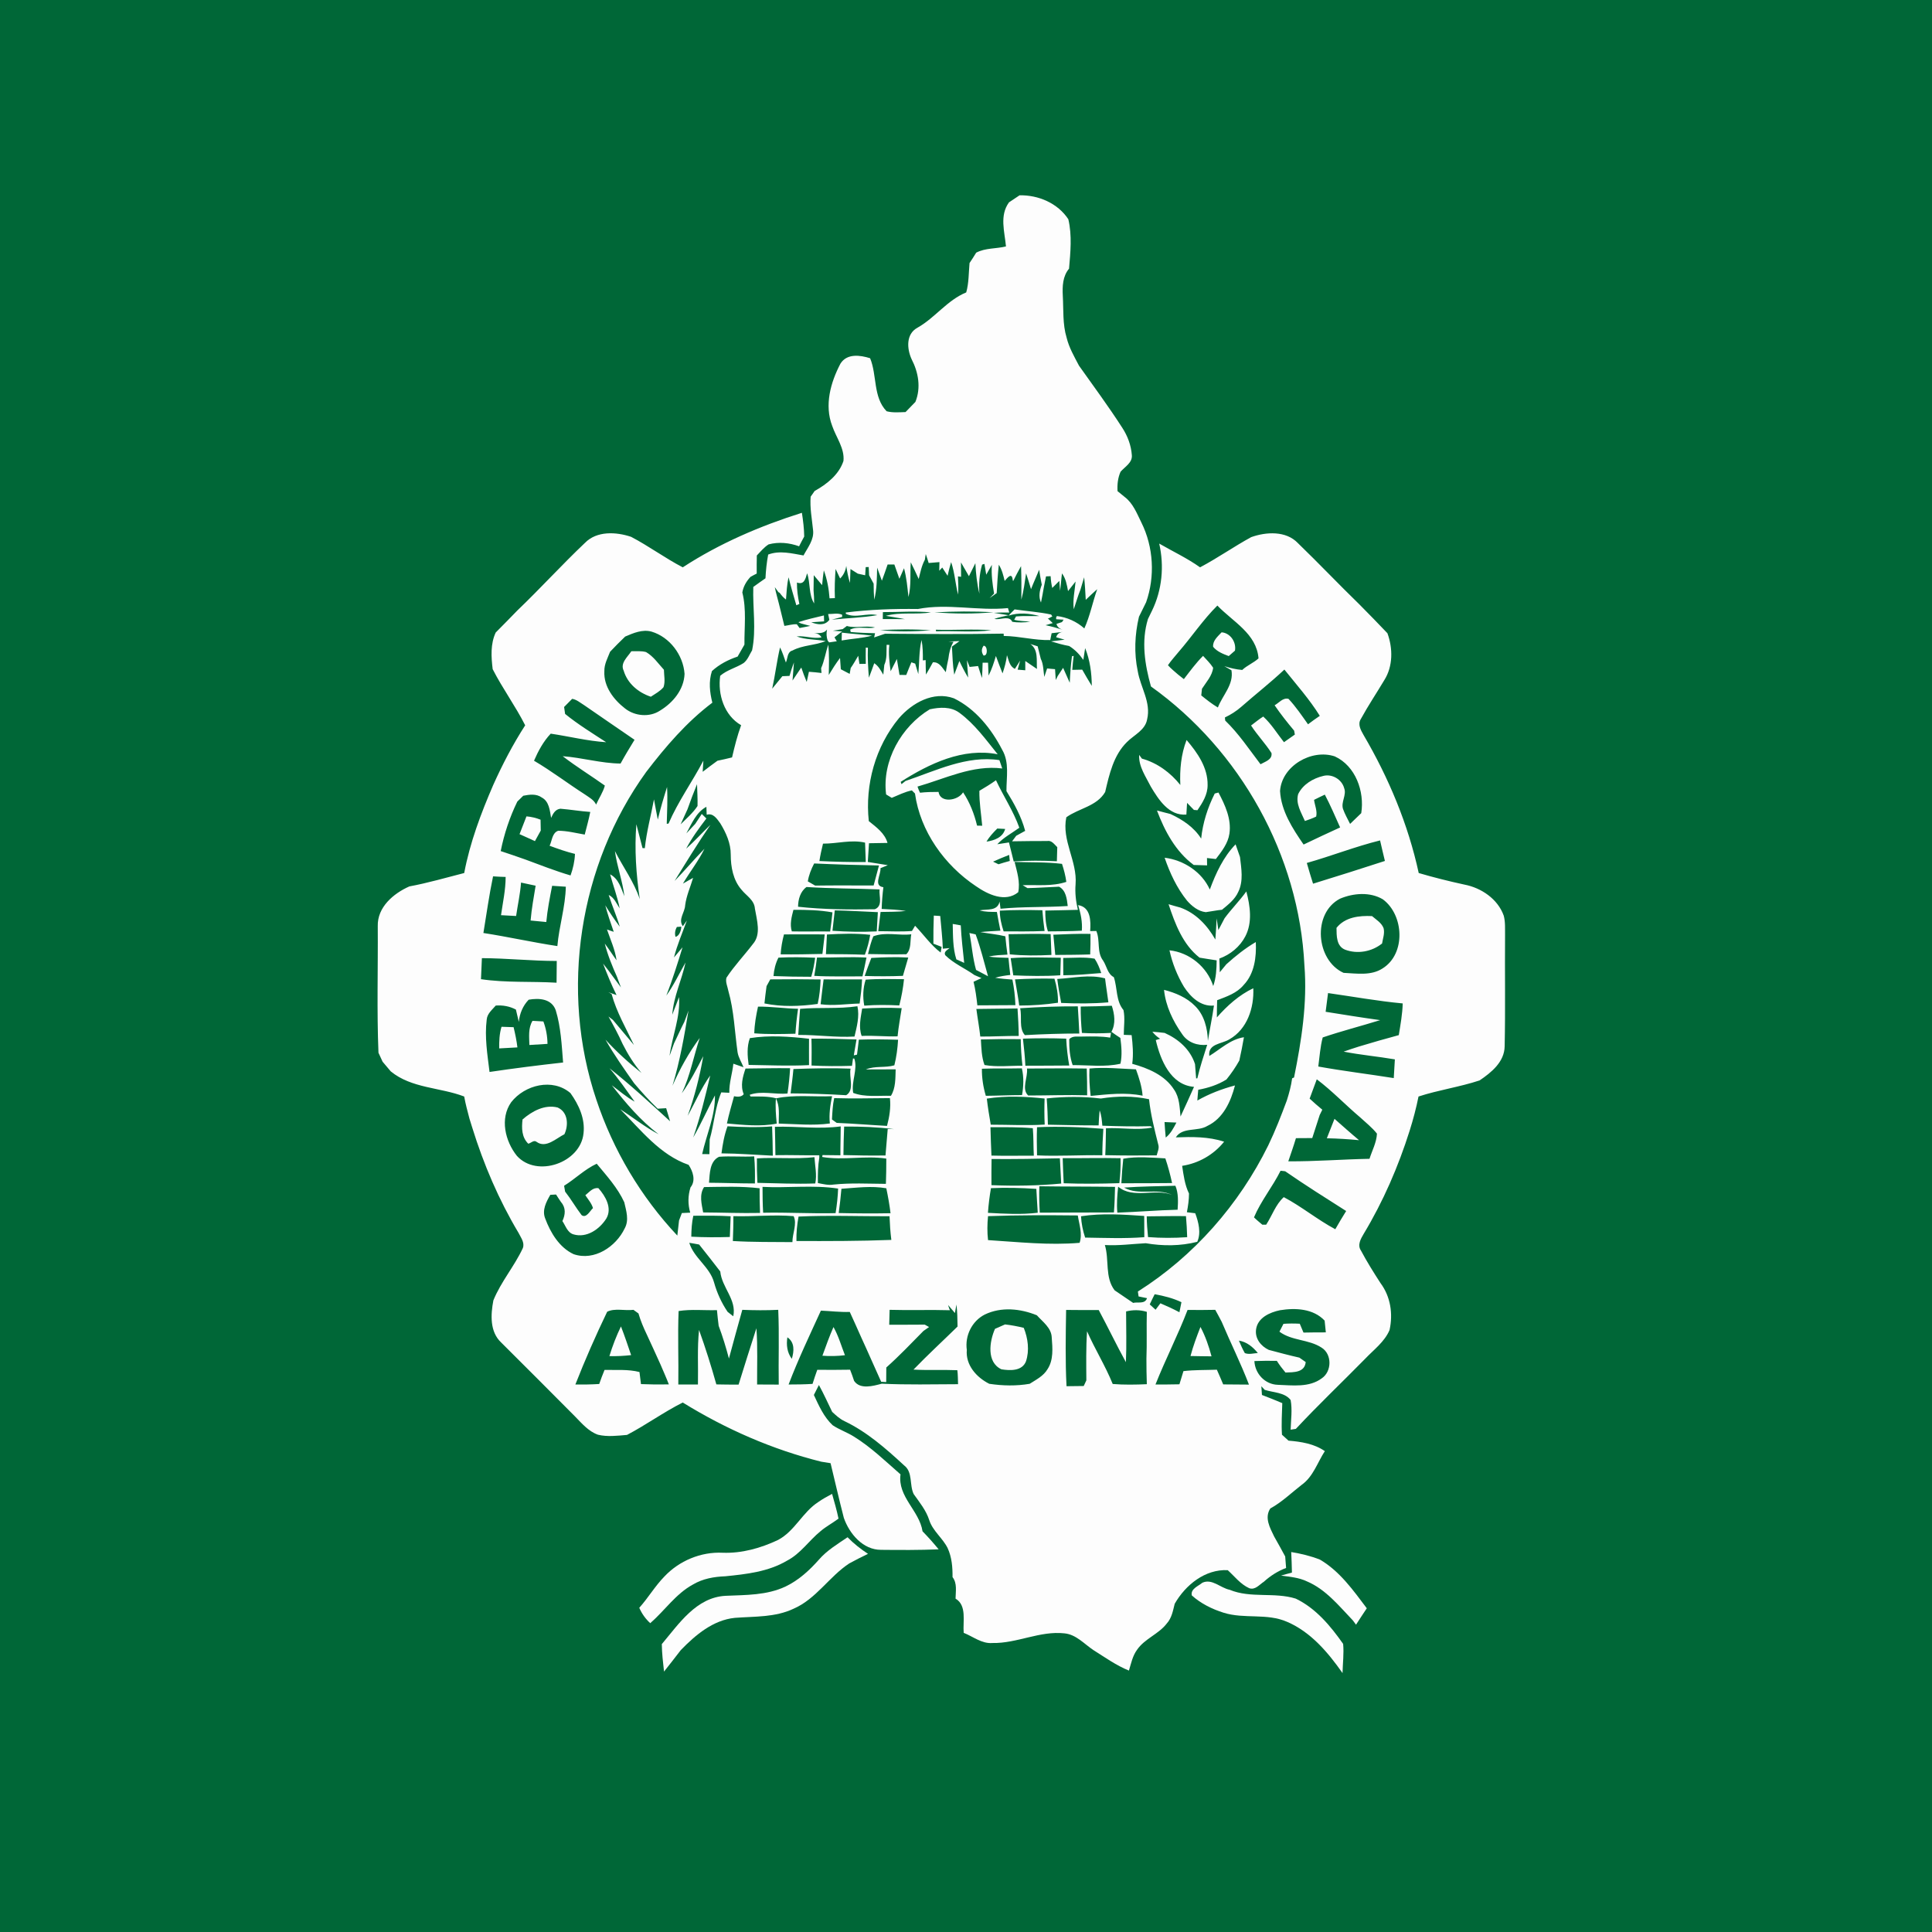 <svg xml:space="preserve" style="enable-background:new 0 0 1920 1920;" viewBox="0 0 1920 1920" y="0px" x="0px" xmlns:xlink="http://www.w3.org/1999/xlink" xmlns="http://www.w3.org/2000/svg" id="Layer_1" version="1.1">
<style type="text/css">
	.st0{fill:#006737;}
	.st1{fill:#FDFDFD;}
</style>
<rect height="1920" width="1920" class="st0"></rect>
<g>
	<g>
		<path d="M1013.2,194.1c18.7-0.4,38,7.8,48.5,23.8c3.8,16,2.1,32.9,0.7,49.1c-6.3,7.5-6.7,17.5-6.2,26.9
			c0.8,13.9-0.3,28.2,3.8,41.7c2.4,9.9,7.6,18.8,12.3,27.8c14.5,20.4,29.4,40.6,43,61.7c5.3,8.1,8.8,17.5,9.5,27.1
			c0.8,7.6-6.9,11.6-11.2,16.6c-2.7,6.1-3.4,12.7-3,19.3c2.3,1.9,4.7,3.8,7,5.7c8.4,6.3,12.2,16.4,16.7,25.5
			c12.1,24.3,13.7,53.7,4.7,79.2c-2.3,4.8-4.7,9.7-7.1,14.4c-4.2,17.7-5,36.3-1.2,54.2c2.7,16,13.4,30.9,9.3,47.8
			c-1.9,10.8-13.1,15.5-20.1,22.6c-13.3,13.1-17.5,32-21.6,49.6c-8.4,14.3-26.1,16.1-38.6,25.1c-4.8,23,11,43.6,9.2,66.5
			c-0.7,8.6,0.3,17.1,2.3,25.5c-10.8,0.2-21.6,0.6-32.4,0.7c-0.1,7,0.5,14,2.6,20.7c11.2-0.1,22.5-0.1,33.7-0.7
			c0.7-8.7-1.1-17.2-3.7-25.4c12.7,1.9,12.7,16.1,12,25.8c1.5,0,4.6-0.1,6.1-0.1c4.1,9.5,0.2,21,6.8,29.5
			c3.6,5.5,4.3,13.1,10.6,16.4c3.7,10.8,1.9,23.5,9.6,32.7c1.7,8.1,0.3,16.4,0.3,24.6c2,0.1,5.9,0.3,7.8,0.3
			c1.1,9.5,1.9,19,0.6,28.5c15.7,4.3,32.5,11.3,41.6,25.7c5.4,7.8,5.5,17.6,6.4,26.7c4.5-9.8,9.1-19.6,13.4-29.5
			c-23.3-1.8-33.4-26.8-38-46.5c1.1-0.3,3.2-1,4.3-1.3c-3-1.9-5.6-4.3-7.7-7c4.1,0.3,8.1,0.7,12.2,1.2c13.7,6.1,25.5,16.4,30.2,31
			c0.4,4.7,0.7,9.5,1.1,14.2c0.3,0,0.9-0.1,1.2-0.1c2.6-11.3,6.3-22.2,9.8-33.3c-9.6,1.1-19.4-2.3-24.9-10.6c-9.2-13-16.4-28-18-44
			c11.3,2.9,22.6,7.6,30.9,16.1c9.1,9,12.3,22.1,12.7,34.6c1.8-11.8,4.4-23.4,6-35.1c-13.1,1.3-23.2-8.5-29.8-18.6
			c-6.7-11.2-11.6-23.5-14.4-36.3c19.9,2.1,37.4,16.5,43.5,35.5c2.9-8.2,3.3-16.9,3.4-25.5c-5.7-0.8-11.3-1.8-17-2.7
			c-16.7-13.1-24.3-33.6-30.8-53.1c3.8,1.2,7.7,2.2,11.6,3.3c15.5,5.5,27,17.8,34.9,31.8c0.6-7,0.9-14,1.3-21
			c0.4,2.9,1.3,8.7,1.7,11.6c2.1-4,4.1-7.9,6.2-11.8c6.8-9.2,14.9-17.3,21.6-26.6c3.8,14.4,6.2,30.8-1,44.6
			c-5.3,10.3-14.9,18.2-25.8,22.1c0.1,3.4,0.3,10.2,0.4,13.6c1.6-2,4.9-5.9,6.5-7.9c9.1-8.2,18.7-15.9,29.3-22.1
			c0.7,14.9-1.3,31.4-12.1,42.7c-6.7,8.1-16.9,11.5-26.3,15.1c-0.2,5.7-0.3,11.4-0.3,17.1c10.3-11.7,22.1-22.3,36.2-29
			c0.9,19.4-6,40.7-23.8,50.8c-7.6,4.7-21.5,4.2-19.9,16.5c11.1-6.8,21-16.6,34.4-18.6c-1.3,7.7-2.9,15.5-4.6,23.2
			c-3.7,6.6-8,12.9-12.8,18.8c-8.5,5.3-18.1,8.4-28,10.2c-0.3,3.6-0.7,7.1-0.9,10.7c11.7-6.7,24.3-11.5,37.4-15
			c-4.1,15.9-11.7,32.8-27.4,40.2c-9.8,6-24.5,0.8-31.4,11.4c16.1-0.6,32.5-0.8,48,4.3c-10.3,12.9-25.3,21.5-41.7,24
			c1.4,9.3,2.6,18.9,6.8,27.5c0,6.2-0.9,12.4-2.1,18.6c2.1,0.2,6.2,0.8,8.3,1c3.3,8.9,6,19.6,2,28.4c-16.7,4.3-34.3,4.3-51.2,1.4
			c-13.5,0.7-27,2.6-40.6,1.8c4.5,14.8-0.2,32.1,9.7,45c6.1,4.1,12.3,8.3,18.4,12.5c4.7-1.2,11.7,1.5,13.8-4.7
			c-2.1-0.4-6.3-1.3-8.4-1.7c-0.1-1.2-0.5-3.7-0.7-4.9c55.6-35.1,100.6-86.4,129.6-145.3c7-14.5,12.8-29.5,18.4-44.5
			c2.3-7.2,4.3-14.6,5.3-22.1c0.5-0.2,1.4-0.6,1.9-0.8c7.4-36.6,13.3-74,10.3-111.5c-5.3-109.3-63.6-213.7-152.5-277.1
			c-6.1-21.7-9.8-44.9-3-67c1.3-2.7,2.7-5.5,4-8.2c10.1-20.7,12.3-44.5,7.2-66.8c13.5,7.8,27.8,14.5,40.6,23.6
			c17.4-9.2,33.6-20.6,50.8-30c14.8-5.3,34.6-6.5,46.4,5.9c20.7,20,40.5,40.9,61.2,61c9.4,9.4,18.6,19,27.8,28.6
			c5.5,15,5.6,32.8-3.1,46.6c-7.7,12.9-16.1,25.4-23.3,38.6c-3.4,5.3-0.1,11,2.6,15.8c25,42.6,44.4,88.9,54.9,137.3
			c15,4.4,30.2,8.2,45.4,11.5c16.8,3.2,33.2,14.3,39.1,30.9c1.7,6.3,1.2,13,1.3,19.5c-0.3,36.7,0.4,73.5-0.4,110.3
			c-0.2,15.5-13.2,26-24.9,33.9c-19.9,6.6-40.8,9.5-60.7,16c-2.3,11.5-5.3,22.8-8.8,33.9c-11.3,35.8-26.3,70.4-45.7,102.6
			c-2.9,4.9-6.5,11.1-2.7,16.6c5.9,11.1,12.6,21.8,19.4,32.3c10,13.4,12.6,30.5,9,46.7c-5,11.8-15.8,19.6-24.4,28.7
			c-22.8,23.2-46.5,45.7-68.7,69.5c-1.3,0.2-3.9,0.6-5.2,0.8c0.3-9.8,1.8-19.8,0-29.5c-6-7.7-17.2-7.3-25.8-10.1
			c-0.8-0.9-2.5-2.7-3.3-3.6c0.2,2.9,0.4,5.8,0.6,8.7c6.7,2.5,13.5,5.3,20.2,8.1c-0.3,10.5-1,20.9-0.3,31.4c2.1,1.9,4.3,3.9,6.5,5.9
			c12.5,1,25.6,3.1,36.1,10.4c-7.4,11.4-11.6,25.4-23,33.5c-10.3,8-19.7,17.2-31.2,23.5c-6,9.2-0.4,19.1,3.8,27.8
			c3.8,6.5,7.3,13.2,11,19.9c0.3,3.8,0.6,7.6,0.9,11.4c-8.2,3.1-15.6,7.8-22.1,13.7c-4.4,2.8-8.7,8.6-14.6,6.4
			c-8.6-3.9-14.5-11.7-21.3-17.9c-22.5-1.1-42,14.7-52.7,33.4c-1.7,6.7-2.9,14.1-7.8,19.5c-8.1,10.7-22,15.1-29.6,26.2
			c-4.5,6.1-5.9,13.6-8.1,20.7c-12.6-5.1-23.7-13.1-35.2-20.3c-9.2-6.1-17.2-15.6-28.9-16.7c-24.4-2.7-47.2,10.1-71.5,9.6
			c-10.6,0.9-19.2-6.4-28.6-10.1c-1-11.2,3.4-27.2-8.1-34c0.1-7.3,1.8-15.2-3-21.4c0.1-9.9-0.7-19.8-4.9-28.9
			c-5-10-14.7-16.9-18.2-27.6c-3.1-9.8-9.7-17.8-15.5-26c-4.5-9.3-0.6-21.8-9.6-28.6c-18-16.6-36.7-33.1-59-43.8
			c-4.8-2.2-8.6-5.8-12.4-9.3c-4.4-9-8.4-18-13.2-26.7c-1.3,2.5-3.8,7.4-5,9.9c5,10.7,9.9,21.9,18.7,30.1c6.6,4.4,14.3,7,21,11.2
			c17,10.5,31.4,24.5,46.4,37.6c-3,22.4,18.7,35.9,21.9,56.6c5.6,5.7,10.9,11.7,16,17.9c-19,0.8-38.1,0.7-57.2,0.5
			c-18,0.1-31.5-16-37-31.7c-4.7-18.1-8.8-36.3-13.2-54.4c-3.1-0.5-6.2-1-9.3-1.5c-48.6-12.1-95-32.5-137.6-58.8
			c-19.1,9.6-36.5,22.3-55.4,32.2c-9.6,0.8-19.4,2.1-28.9-0.2c-9.5-3.4-16-11.3-22.9-18.3c-24.3-24.6-48.8-48.9-73.2-73.3
			c-11.5-10.7-10.5-27.8-7.8-41.9c7.5-18.5,20.9-33.9,29.3-52c2-5.5-2-10.4-4.3-15.1c-19.6-32.8-34.7-68.1-46-104.6
			c-0.9-3-1.8-6-2.8-9c-1.9-7.3-3.9-14.5-5.2-21.9c-24-9.2-52.3-8-73-25c-2.7-3.2-5.4-6.4-8.1-9.6c-1.3-3-2.7-6-4.1-8.9
			c-1.7-41.9-0.4-83.8-0.7-125.8c-0.5-18.9,15.6-32.5,31.4-39.5c18.4-3.4,36.4-8.7,54.5-13.3c5.7-30.2,16.6-59.2,28.8-87.4
			c9.2-20.5,19.6-40.5,31.8-59.4c-9.7-19.2-22.5-36.6-32.3-55.8c-1.5-12.2-2.3-25,3-36.4c7.3-7.2,14.3-14.6,21.5-21.9
			c22.9-21.9,44.2-45.4,67.2-67.2c11.8-12.1,31.1-11,45.9-6c17.6,9.2,33.6,21.1,51.3,30.3c36.5-23.8,76.9-41.1,118.4-54.2
			c1.2,7.8,2.2,15.7,2.3,23.6c-1.7,3.2-3.5,6.4-5.1,9.7c-9.6-3.5-20.3-4.6-30.3-1.9c-4.6,2.9-8,7.2-11.7,11c-0.1,6-0.2,12-0.1,18
			c-1.6,0.8-4.7,2.4-6.2,3.3c-4.1,4.4-7.1,9.5-8.1,15.5c4.3,16.9,1.9,34.6,2.1,51.8c-2.3,3.9-4.5,7.9-6.8,11.9
			c-9.3,3.1-18.2,7.7-25.5,14.4c-3.4,10.4-2.2,21,0.4,31.4c-25.5,19.2-46.4,43.6-65.7,68.8c-66.9,92.6-86.1,217.3-49.6,325.7
			c16.7,50.2,44.3,96.6,80.5,135.1c0.6-5,1.1-10,1.7-15c0.7-1.8,2.1-5.6,2.8-7.4c2.1-0.1,6.2-0.3,8.3-0.4
			c-2.4-8.3-2.3-16.9,0.3-25.1c5.5-6.7,2.4-16-1.9-22.4c-28.4-9.8-47.5-34.7-68-55.3c12.8,8.2,24.7,17.8,38.2,24.9
			c-17.9-13.6-32.7-31-46.5-48.7c7.5,5.6,14.5,11.7,22.7,16.3c-8.1-11.2-15.9-22.7-25-33.2c20.9,16.6,40.6,34.7,60.2,52.7
			c-1.3-4.4-2.6-8.7-3.9-13c-2.1,0.1-6.4,0.4-8.4,0.5c-8.3-8-16.1-16.6-23.5-25.4c-9.9-14.1-19.9-28.2-28.4-43.2
			c11,12,23.1,23,35.8,33.1c-7.5-8.7-13.5-18.5-18.7-28.7c-4.2-9.4-9.1-18.4-14.1-27.4c1.1,0.8,3.3,2.5,4.4,3.4
			c7,8.2,13.8,16.6,20.9,24.9c-7.9-16.6-17.3-32.7-22.2-50.6c-0.8-0.5-2.4-1.5-3.3-1.9l8.2,2.9c-5.1-10.2-9.3-20.7-13.4-31.3
			c1.7,2.2,3.4,4.3,5.1,6.5c4.2,5.7,8.5,11.4,12.7,17.2c-1.3-3.5-2.7-6.9-3.9-10.4c-4.8-10.8-9.3-21.7-12.2-33.2
			c4.1,5.4,7.7,11.2,11.7,16.6c-1.5-10.7-6.1-20.5-9.5-30.6c1.7,0.6,5,1.8,6.7,2.3c-3-8.7-6.1-17.4-8.4-26.3
			c4.5,7.3,9.2,14.4,14.4,21.2c-3.1-10.7-7.7-20.9-11-31.5c5.6,2.6,7.7,8.6,10.9,13.3c-2.2-11.5-6.5-22.6-9.5-33.8
			c8.6,4.5,10.9,13.8,14.2,21.8c-1.8-15.2-7.4-29.7-9.4-44.9c8.1,16,19,30.6,24.7,47.8c-3.6-24.6-5.4-49.6-3.4-74.5
			c2,7.9,4,15.8,6.1,23.7c0.6,0,1.7,0,2.3,0.1c1.7-16.4,6.1-32.3,9.1-48.5c1.3,6.7,2.4,13.4,3.8,20.1c2.6-10.9,5.8-21.7,9.2-32.4
			c0.7,12.2,0,24.4-0.3,36.6c0.4-0.1,1.3-0.2,1.8-0.3c9.5-22,23.5-41.4,34.6-62.5c-0.2,2.8-0.5,8.3-0.7,11.1
			c4.8-3.7,9.7-7.4,14.7-11c4.9-1,9.7-2.1,14.5-3.3c2.5-10.8,5.2-21.6,9-32c-16.8-9.7-23.4-30.6-20.8-49.1
			c6.8-5.9,15.8-7.9,23.3-12.7c4.1-3.2,5.8-8.4,8.4-12.6c4.3-20.8,0.5-42,1.2-63c4-2.9,8-5.8,12.1-8.6c0.4-7.9,1.2-15.8,2.7-23.6
			c11.4-4.3,23.5-1.1,35.1,0.9c4.2-7.9,10.7-15.7,9.5-25.2c-1.1-11.1-3.3-22.1-2.4-33.2c1-1.4,3-4.3,4-5.7
			c12.1-6.7,24.2-16.3,28.6-29.8c1.3-12.5-7.3-23.4-11.2-34.9c-7.9-20.6-1.6-43.1,8.2-61.8c6.5-10.4,19.6-8.5,29.5-5.4
			c7,16.9,2.8,38.7,16.4,52.7c6.1,1.6,12.5,1,18.8,0.8c3.3-3.4,6.6-6.7,9.8-10.1c5.7-14.1,3-29.4-3.8-42.5
			c-4.7-10.4-5.7-24.9,5.8-31.2c17.5-9.8,29.6-27.4,48.5-35.1c2.7-9.5,2.4-19.5,3.3-29.2c2.3-3.4,4.5-6.8,6.6-10.3
			c9.1-4.8,19.8-3.8,29.6-6.2c-1.3-14.7-6.6-30.6,3-43.8C1006.7,198.4,1009.9,196.3,1013.2,194.1z M920,550.6
			c-0.2,1.4-0.7,4.3-0.9,5.7c-3.2,5.9-4.5,12.6-6.1,19.1c-2.6-5.6-5.1-11.2-7.9-16.6c-0.8,11.5,0.6,23.2-2.3,34.5
			c-1-9.6-1.9-19.3-4.4-28.6c-1.1,2.6-3.4,7.9-4.6,10.5c-1.7-4.7-3.4-9.5-5-14.2c-2.3,0-4.5,0-6.7,0c-1.8,5.4-3.7,10.7-5.7,16.1
			c-1.2-3.3-3.6-9.8-4.7-13c-0.3,10.7-0.2,21.5-2.9,31.9c-0.4-5.3-0.6-10.7-0.6-16c-1.5-2.8-3-5.6-4.5-8.3c-0.1-2.1-0.3-6.2-0.4-8.2
			c-0.7,0-2.2,0.1-3,0.1c-0.1,2-0.4,6.1-0.5,8.1c-1.8-0.4-5.4-1.2-7.3-1.6c-2.4-1.6-4.9-3.1-7.3-4.6c-0.1,3.5-0.4,10.4-0.5,13.8
			c-1.8-5.5-2.8-11.2-3.7-16.9c-0.7,5-2.8,9.2-6.1,12.5c-1.1-2.4-3.4-7.1-4.5-9.5c-0.7,9.6-1.1,19.3-0.7,29
			c-1.3,0.1-3.9,0.2-5.3,0.2c-0.7-9.5-2.4-18.9-5.7-27.8c-0.7,4.9-1.3,9.7-1.7,14.7c-2.8-3.3-5.5-6.6-8.3-9.9
			c-0.1,5-0.2,9.9-0.2,14.9c0.4,4.4,0.6,8.7,0.6,13.2c-5.6-8.8-3.6-20.3-7-30c-1.6,5.6-3,11.8-10.1,9.2c-0.1,7.2,0.9,14.3,2.4,21.3
			c-0.7,0.3-2.2,0.9-3,1.3c-2.7-9.2-5.5-18.5-7.7-27.8c-1.7,7.3-2,14.7-2.6,22.1c-2.5-1.8-4.5-4.2-6.3-6.7l-1.2-0.6
			c-0.9-1.3-2.7-3.7-3.6-5c0.6,3,1.3,5.9,2.1,8.9c2.7,9.8,4.9,19.8,7.4,29.6c4.1-0.5,8.1-1.9,12.4-1.6c0.7,0.9,2,2.7,2.7,3.7
			c3.6-0.7,7.1-1.3,10.7-2.1c-2.4-0.6-7.2-1.8-9.5-2.5l-2.4-1.2c8.3-2.8,16.9-4.6,25.4-6.7l0.2,5.9c-3.2,0.2-9.6,0.7-12.8,0.9
			c6.2,2.4,13.4,3.6,18-2.4c-0.3-1.4-0.9-4.3-1.2-5.8c4.6,0.1,9.5-1.3,13.9,0.7c0,0.5,0,1.6,0,2.2c-2.6,0.7-7.7,2-10.3,2.7
			c15.1-1.6,30.3-1.9,45.3-4.5c-10.3-2.5-21.6,3.4-31.3-1.3l-0.1-1.3c23.8-3,47.7-3.8,71.7-3.5c29.6-5.8,59.8,2.1,89.5-0.9
			c0.3,1.1,1,3.3,1.3,4.4c-5.1-0.1-10.2,0-15.3,0.3c3.6,0.6,11,1.8,14.6,2.4c-4.7,1.1-9.5,2-14.1,3.6c5.3,1.4,12.6-2.9,16.7,1.2
			l1.1,1.7c5.8,1,11.9,0.7,17.8,0c-5.3-0.8-10.7-0.5-15.9-2c0.4-0.8,1.3-2.4,1.8-3.3c7.7-0.7,15.5-0.2,23.3-0.4
			c-10-2.7-20.6-3.7-30.7-0.4c1.9-2.1,3.9-4.2,6-6.2c12.1,1.8,24.3,2.5,36.3,5.1c0.3,0.5,0.9,1.4,1.2,1.9c-0.9,0.5-2.8,1.4-3.7,1.9
			l-0.9-0.1c1.3,1.2,3.8,3.6,5,4.8c-1.8,0.5-5.3,1.6-7.1,2.1c5.7,1.2,11.3,2.7,16.9,4.5c-3.4-1.1-5.4-3-6.1-5.8
			c1.4-0.4,4.1-1.3,5.5-1.8l1.6-2.4c-1.8-0.1-5.5-0.3-7.3-0.4l-0.2-1.5l0.8-1.7c10.1,1.2,19.7,5.5,27.3,12.3
			c5.7-12.5,8.2-26.1,12.8-39c-3.9,3.4-7.6,7-11.4,10.6c-0.4-7.5-0.8-15-1.6-22.4c-1.3,4.1-2.5,8.3-3.7,12.4
			c-2.6,6.3-4.4,12.9-6.6,19.4c-1.2-9.2,1-18.4,1.8-27.6c-2.5,3.2-5,6.3-7.5,9.5c-1.1-6.1-2.2-12.4-6-17.6
			c-0.8,5.8-1.1,11.6-1.9,17.3c-0.2-2.4-0.6-7.3-0.8-9.8c-1.7,1.8-5.2,5.3-7,7c-0.9-3.9-1.4-7.8-1.6-11.7c-1.2,0.1-3.5,0.1-4.6,0.2
			c-0.7,3.7-1.4,7.4-2.2,11.1c-0.9,5-1.7,9.9-2.8,14.9c-2.6-5.8-1.4-12,0.8-17.7c-1-5-1.9-9.9-2.6-14.9c-2.6,6.5-5.6,12.8-8.1,19.3
			c-1.5-5.3-3.2-10.5-4.9-15.7c-1.3,8.7-2.4,17.5-4.7,26.1c0.1-11.1,0.1-22.2-0.3-33.3c-2.7,4.8-5.3,9.7-7.7,14.6l-0.5-0.2
			c-0.7-8.7-4.8-3.4-8.1,0.3c-1.3-5.6-2.7-11.2-5.8-16.1c-1,9.3-1.6,18.7-2.1,28.2c-2.4,1.6-4.7,3.3-7.1,5c1.1-1.1,3.4-3.4,4.5-4.5
			c-1.6-9.5-2.9-19-2.2-28.6c-1.9,3.3-3.7,6.5-5.6,9.8c-0.4-2.7-1.4-8.1-1.8-10.7l-2.3,0.7c-2.7,9.4-3.4,19.2-2.7,28.9
			c-2.4-9.9-3.5-20.1-4-30.3c-2.2,4.3-4.2,8.6-6.4,12.9c-2-3.4-5.9-10.3-7.9-13.7c0,3.6,0.1,10.7,0.1,14.3l-3.1-0.4
			c0.3,6,0.6,12.1,0.1,18.1c-2.7-10.7-3.3-21.8-6.9-32.3c-1.3,4.5-2.5,9-3.5,13.6c-1.3-2.1-4-6.2-5.3-8.2l-3,3.2
			c0-2.1,0.1-6.4,0.2-8.6c-3.6,0.3-7.1,0.6-10.7,0.9C922,556.4,921,553.5,920,550.6z M1171.1,648.1c-3.5,4.3-7.3,8.4-10.4,13
			c3,3.4,6.7,6.3,10.1,9.3c1.4,1.1,4.3,3.3,5.7,4.5c6.1-7.9,12-16,19.1-23.1c3.4,3.8,7.2,7.4,10,11.8c-0.9,8-6.9,14.3-11.1,20.9
			c-0.3,2.2-0.5,4.4-0.7,6.6c5.3,4.3,10.6,8.5,16.5,12c4.7-12.3,16-22.8,13.5-37c-2.4-1.4-4.8-2.8-7.1-4.1
			c5.8,1.9,11.7,3.3,17.8,3.8c4.9-4.6,11.3-7,16.2-11.5c-1.9-24.6-25.6-36.5-40.9-52.5C1195.5,616,1184.3,632.9,1171.1,648.1z
			 M877.4,608.3c0,1.7-0.1,5.2-0.1,6.9c7.3-0.1,14.7,0.1,22,0.1c-6.3-1.3-12.7-2.1-19-3.3c14.7-4,30-1,44.9-3.4
			C909.3,607,893.3,608.4,877.4,608.3z M928.6,608.6c19.5,1.3,39.2,1.7,58.6-0.2C967.7,607.4,948,607.5,928.6,608.6z M1062.1,619.6
			 M837.5,625.2c-3.3,0.6-6.5,1.1-9.8,1.6l9.2,0.7c-2.5,2-5.1,4-7.6,5.9c0.6,1,1.7,2.9,2.3,3.9c-1.9,0.3-5.7,0.8-7.6,1.1l-1.5-1.8
			c-1.2-3.6-1.4-7.3-0.6-11c-3.6,4.8-9.6,3.3-14.7,3.6c4.5-0.2,7.5,1.2,9.2,4.2c-8.2,1.8-16.4-1.9-24.7-0.9
			c9.2,3.4,19.3,2.8,28.9,4.6c-10.7,4.4-22.8,3.9-33.1,9.4c-5.3,1.4-4.6,7.8-6.5,11.9c-1.8-5.1-3.4-10.2-5.8-15
			c-3.2,13.5-4.8,27.4-7.8,41c2.5-3.1,7.5-9.3,10.1-12.4c1.8-0.1,5.3-0.2,7.1-0.3c1.3-4.5,2.7-9,4.4-13.4c-0.4,4.5-1.1,13.5-1.4,18
			c2.8-4.3,5.8-8.6,8.7-12.9c1.6,4.8,3.4,9.6,5.4,14.3c0.6-2.5,1.6-7.6,2.2-10.1c4.2,0.3,8.4,0.7,12.5,1.2c-0.1-1.2-0.3-3.5-0.4-4.7
			c3.3-7.5,4.5-15.7,7.1-23.5c1.1,10,0.7,20.1,0.5,30.2c3.5-5.8,7.1-11.5,11.2-16.9c0.2,2.8,0.6,8.4,0.8,11.2c2.9,1.5,5.8,3,8.8,4.6
			c0.2-1.5,0.7-4.3,1-5.8c2.7-3.9,5.1-8.1,7.5-12.2c0.3,2,0.9,6.1,1.2,8.1c1.6,0,4.7-0.1,6.3-0.1c-0.1-5.4-0.1-10.7,0-16.1
			c0.5,0,1.6,0.1,2.1,0.1c-0.4,9.9,0.2,19.9,1,29.8c1.9-4.7,3.5-9.6,5.3-14.4c4.2,2.7,6.5,7.2,9,11.4c0.2-2.4,0.7-7.3,1-9.7
			c2.9-6.3,2-13.3,2.3-20c0.7,0,2,0,2.7,0.1c-1,8.7,0.1,17.5,1.3,26.2c1.6-3,4.7-9.1,6.2-12.2c0.9,5.3,1.7,10.5,2.6,15.8
			c2.2,0,4.4,0.1,6.7,0.1c1.6-4.2,3.4-8.4,5.1-12.6c1,0.3,2.8,1,3.8,1.3c0.8,2.6,2.3,7.8,3.1,10.4c1.1-11.3,0.6-22.8,3.2-33.9
			c1.3,6.7,1.4,13.5,1.3,20.3l2.8-0.3c0,4.8,0.1,9.6,0.3,14.4c2.4-4,4.7-8.1,6.9-12.2c6.5-0.5,9.2,5.4,12.8,9.8
			c0.7-4.5,1.6-9,2.6-13.5c0.7-5.8,1.9-11.5,5.1-16.6l-5.1-0.4c3.7-0.1,7.4-0.2,11.1-0.4c-2.6,1.8-5.1,3.6-7.6,5.5
			c0.5,9.3,0.8,18.6,2.3,27.9c1.7-4.5,3.4-9,5.1-13.6c2.6,5.6,5.5,11.1,8.7,16.5c-0.3-4.3-0.9-13-1.2-17.3c0.7,1.7,2.1,5,2.7,6.7
			c2.8-0.3,5.6-0.6,8.4-0.9c1.2,3.9,2.5,8,3.9,11.9c0.3-5.1,0.5-10.1,0.6-15.2c1.3,0,4.1,0,5.4,0c0.1,3.2,0.4,9.6,0.5,12.8
			c3.2-6.2,5.3-12.8,7.3-19.5c2.1,5.8,4.3,11.5,6.6,17.3c2-5.9,3.7-11.9,4.4-18.1c1.8,5,2.4,11,7.9,13.6c1.3-2.1,3.9-6.2,5.2-8.2
			c-0.6,2.2-1.9,6.7-2.5,9c1.9,0.1,5.7,0.4,7.6,0.6c0-2.3,0-6.9,0-9.2c3.8,2.6,7.7,5.3,11.6,7.9c-0.6-8.4,1.6-19.2-6.6-24.8
			c1.8,0.6,5.5,1.7,7.3,2.3c1.1,4.1,2,8.2,3.1,12.4c2.8,5.6,2.5,12,3.5,18c0.7-2.1,2.1-6.3,2.8-8.4c2,0.2,5.9,0.6,7.9,0.7
			c0.1,2.7,0.5,8.1,0.7,10.8c0.5-1,1.4-2.9,1.9-3.9c1.8-2.7,3.6-5.4,5.4-8.2c2.2,5,4.4,9.9,6.6,14.8c0.4-8.8,1-17.6,2.2-26.3
			l1.7-0.4c-0.6,4.6-1,9.2-1.4,13.9c2.5,0,7.5-0.1,9.9-0.2c3,5.4,6.2,10.7,9.5,16.1c-0.1-12.7-1.8-25.6-6.6-37.5
			c-0.4,2.9-1.3,8.8-1.8,11.7c-3.8-5.5-8.4-10.3-14.1-13.8c-6.1-1.1-12.1-2.8-18-4.6c3.4-0.4,10.1-1.3,13.5-1.7
			c-2.1-0.6-6.3-1.8-8.4-2.4c0.8-3,3-4.8,6.6-5.3c-3.7,0.4-7.4,0.9-11.1,1.3c-0.4,1.7-1.1,5.1-1.4,6.8c-15.5,0.4-30.7-3.9-46.2-4.1
			l-0.1-2.3c-39.2,0.7-78.6,0.4-117.8,0.1c-2.7,0.9-8.2,2.8-10.9,3.7l0.9-4.2c-8.1-0.1-16.2-0.5-24.2-1.2c-0.1-0.6-0.4-1.9-0.5-2.4
			c7.3-3.7,16.6-0.5,24.7-2.1c-9.2-2.3-19.2,1.1-28-1.5C840.3,623.1,838.4,624.5,837.5,625.2z M621.3,632.6
			c-5.1,4.9-10.1,9.9-15,15.1c-2.4,6.2-5.9,12.4-5.7,19.4c-0.8,15.1,9.2,28.2,20.6,37c9.6,7.6,24.3,9,34.7,2.1
			c12.9-7.8,23.8-20.9,24.4-36.5c-1.3-18.7-14.7-36.6-32.8-42C638.5,625.2,629.5,629.1,621.3,632.6z M874.6,626.2
			c16.7,1.8,33.7,1.5,50.4,0.2C908.2,625.1,891.3,625.4,874.6,626.2z M930,625.8l0.3,1.6c18.3-0.7,36.8,1.3,55-1.1
			C966.9,624.9,948.4,626.4,930,625.8z M793.4,637.8 M1233.6,702.4c-4.9,4.3-10.4,7.8-16.3,10.6c0.1,0.7,0.2,2.3,0.3,3.1
			c13.4,12.9,23.8,28.6,35.1,43.4c4.5-2.6,11.9-4.5,10.9-11.1c-6.1-9.6-14.1-17.8-20.3-27.4c4-3,7.8-6.2,12.1-8.9
			c8.1,7.4,13.8,16.9,20.6,25.5c3.6-2.5,7.2-5.1,10.8-7.6c-0.2-1-0.5-3-0.7-3.9c-6.8-8.1-13.4-16.4-19.4-25.2
			c4.4-2.4,8.2-7.8,13.8-6.4c7.3,7.8,13.2,16.6,19.4,25.3c3.8-2.9,7.7-5.7,11.7-8.4c-10.2-16.4-23.1-30.9-35.2-46
			C1262.6,678.4,1247.7,690,1233.6,702.4z M893.3,713.8c-23.3,28.2-33.8,65.9-29.9,102.2c7.4,6,15.9,12,18.6,21.7
			c-6.1,0.1-12.3,0.2-18.4,0.3c-0.4,6.2-0.8,12.4-1.2,18.6c6.6,1.1,13.2,2.1,19.9,3.2c-1.8,0.7-5.4,2.2-7.3,3
			c0.6,6.4-7.3,17.5,2.9,18.9c-0.9,7.2-1.5,14.4-1.7,21.6c8.1,0.4,16.1,0.7,24.1,2c-8.4,1-16.9,0.8-25.2,1
			c-0.8,6.4-1.6,12.7-2.3,19.1c11.2,0,22.4,0.7,33.5-0.2c0.8-1.3,2.4-3.9,3.1-5.2c8.5,8.8,15.6,19.2,25.4,26.6
			c0.2-1.4,0.7-4.2,1-5.6c-2.1-0.8-6.2-2.4-8.2-3.2c-0.1-9.3,0.1-18.6,0.4-27.9c1.6,0.1,4.8,0.3,6.4,0.4c0.9,10.8,2.2,21.6,2.6,32.5
			c1.7-0.1,5-0.4,6.7-0.6c-2.1,1.8-6.2,3.7-4.3,7.1c8.4,8.3,19.5,12.9,29,19.7c2.3,1,4.6,2,7,3c-2,0.9-5.9,2.8-7.9,3.7
			c1.9,7.7,2.9,15.5,3.8,23.4c12.6-0.1,25.2-0.2,37.8-0.2c-0.3-8.6-1.3-17-3-25.4c-5.7-0.4-11.4-0.9-17.1-1.8
			c4.9-1.5,9.9-2.2,15-2.8c-0.7-5.7-1.3-11.4-1.8-17c-6.5-0.2-13-0.3-19.5-1.2c6.1-1.6,12.3-1.6,18.5-2c-0.8-6.1-1.6-12.1-2.1-18.2
			c-8.2-2-16.6-2.7-24.9-4.2c6.6-0.7,13.3-1,20-1.4c-1.2-6.2-2.5-12.4-3.5-18.6c-5.8-0.1-11.6,0.1-17.2-1.6c7.7-1.4,17.7,1,19.9-8.7
			c0.2,1.8,0.7,5.3,0.9,7.1c22.2-2.2,44.5-1.3,66.8-2.7c-0.9-7-1.6-15.4-8.6-19.2c-10.5,0.4-20.9,1.2-31.4,1.4
			c-1.2-0.7-3.6-2.2-4.8-2.9c14.5-0.5,29.3,1.4,43.4-3.3c-0.8-6.1-2.4-12.1-4.3-17.9c-15.7-1.9-31.4-1.4-47.1-1.9
			c2.4,9.8,5.7,19.9,3.6,30.1c-12.9,10.5-30.2,2.2-42-6c-31.2-20.8-55.4-54.5-60.6-92.1c-0.8-0.7-2.3-2.3-3.1-3.1
			c-7,1.4-13.4,4.7-20,7.4c-1.4-0.9-4.2-2.6-5.6-3.4c-4.2-33.3,15.1-67.5,43.4-84.6c9.8-2.1,20.9-2.9,29.5,3.5
			c15.2,11.2,26.3,26.7,38,41.2c-34.5-6.8-68,9.3-96.4,27.4c0.2,0.6,0.6,1.7,0.8,2.3c1-0.8,3-2.4,4-3.2
			c30.1-10.1,60.6-25.6,93.3-20.7c0.7,2.1,2.1,6.2,2.8,8.3c-29.5-3.7-56.6,10.1-84.2,18c0.7,2.1,1.5,4.1,2.5,6.1
			c6.1-0.7,12.3-0.8,18.4-0.8c1.7,11.5,19.5,8.7,24.4,0.4c6.7,10.1,11.1,21.4,13.9,33.1c1.3,0,3.8,0,5.1,0.1
			c-1-11.6-3-23.1-2.8-34.7c5.6-3.3,11.2-6.7,16.5-10.5c7.4,15.9,17.3,30.6,23.2,47.2c-7.4,5.4-15.7,9.7-21.9,16.4
			c2.9-0.4,8.7-1.3,11.6-1.8c1.5,6.3,3.2,12.5,4.7,18.9c14.3-1,28.6-0.9,42.9-0.2c0.1-4.7,0.2-9.4,0.4-14c-2.9-2.7-5.5-7-10.1-6.1
			c-11.6-0.1-23.2,0.2-34.8,0.3c1-1.4,3.1-4.1,4.1-5.5c3-1.6,5.9-3.3,8.9-4.9c-3.8-14.2-10.9-27.1-18.6-39.5
			c-0.1-13.7,3.1-28.5-4.2-41c-10.8-20.9-26.5-40.7-48-51.2C927.7,686.6,906.5,698.5,893.3,713.8z M560.6,702.6
			c0.3,1.7,0.8,5.2,1,6.9c12.8,10.4,27,19.1,40.8,28.1c-18.6-1.2-36.8-5.8-55.1-8.5c-7.3,7.7-12.4,17.2-16.6,26.9
			c17.4,10.2,33.4,22.5,50.4,33.4c4.1,2.9,9.1,5.4,11.3,10.2c2.8-6.4,6.9-12.2,8.7-18.9c-13.9-9.9-28.4-18.8-41.9-29.2
			c19.3,1.4,38.1,7.1,57.5,7.3c4.4-8,9.1-15.8,13.9-23.6c-16.8-11.4-33.4-23-50.2-34.5c-3.8-2.3-7.3-5.5-11.8-6.2
			C566,697.2,563.3,699.8,560.6,702.6z M1272.1,786.1c1.1,19.9,12.4,37.2,23.4,53.2c12-5.8,24.1-11.4,36.3-17
			c-4.9-10.9-9.6-22-15.2-32.6c-3.6,1.7-7.2,3.4-10.7,5.2c0.7,5.4,3.4,11.1,2.1,16.6c-3.6,1.8-7.4,3.1-11.2,4.4
			c-3.6-8.4-9.4-17.2-6.7-26.7c4.7-9.7,14.8-15.7,25-18.1c8.7-2.3,18.4,3.5,20.7,12.1c2.7,6.8-3.4,13.9-1.1,20.8
			c1.8,5.1,4.6,9.9,7,14.8c3.7-3.6,7.4-7.1,11.1-10.7c3.4-21.5-5.6-46.9-26.3-56.4C1303.4,744,1273.8,761.2,1272.1,786.1z
			 M683.2,804.3c-2.2,5-4.6,9.9-6.8,14.9c5.8-5.8,12.3-11.3,16.8-18.2c0.2-7.3-0.3-14.5-0.5-21.7
			C689.3,787.5,686.2,795.9,683.2,804.3z M520,790.8c-2,1.9-3.9,3.9-5.9,5.8c-7.6,15.6-13.1,32.2-16.5,49.2
			c8.1,2.6,16.2,5.5,24.3,8.3c14.9,5.5,29.8,11.4,45.1,15.9c2.5-6.9,4.1-14.1,4.4-21.4c-8.6-2.1-16.9-5-25.2-8.1
			c2.5-5.1,2.4-12.7,8.5-14.9c8.9,0,17.6,2.3,26.4,3.8c1.9-7.5,4-14.9,5.5-22.5c-10-0.7-19.8-2.4-29.7-3.2c-5.1,0.6-7.3,4.9-9.2,9.1
			c-1.3-7.2-1.9-16.3-9.2-20.2C533,788.6,526.1,789.6,520,790.8z M682.1,828.2c3-3.1,5.8-6.2,8.8-9.4c2.2-3.3,4.4-6.6,6.5-9.9
			c1.6,1.5,3.1,3,4.6,4.5c-7.3,9.6-14.5,19.3-20.1,30c8.4-7.5,16-15.9,24.1-23.7c-12.5,18.2-24,37-35.6,55.8
			c10.1-10.4,19.5-21.6,29.7-32c-6,12.2-14.5,22.9-21.4,34.6c2.5-1.4,7.5-4.3,10.1-5.7c-2.7,9.1-6.7,17.8-7.9,27.3
			c-0.3,7.1-7.2,13.9-2.3,20.8l4-5.7c-4.4,12.2-9.6,24.1-12.8,36.7c2.8-3.4,5.7-6.8,8.5-10.1c-4.9,16.1-10,32.2-16.1,48
			c7.4-10.3,12.8-21.9,19.1-32.9c-3.8,17.5-11.9,33.9-13.2,51.9c2.4-5.8,4.4-11.7,6.7-17.5c1.5,19.8-6.8,38.9-9.4,58.4
			c1.5-4.1,2.9-8.2,4.4-12.3c3.5-7.1,6.6-14.4,10.3-21.5c1.4-3.7,2.8-7.4,4.1-11.2c-4.1,25.1-8.5,50.3-15.9,74.7
			c7.3-16.7,16.2-32.8,27.1-47.5c-6.1,18.3-9.5,37.5-17.8,55c8.3-11.6,14.8-24.3,21.3-36.9c-3.5,20.1-8.6,40.1-15.5,59.3
			c7.5-13.4,13.5-27.6,22.4-40.1c-4.8,20.7-9.9,41.5-16.9,61.6c7.9-13.6,14.1-28,21.6-41.8c0.4,20.1-8.4,38.9-12.7,58.3
			c1.8,0,5.4,0,7.2,0.1c0.1-4.9,0.2-9.8,0.3-14.7c4.4-15.4,5.3-31.7,11.5-46.7c2,0.1,6,0.3,8,0.4c-0.3-9.8,3-19.2,4-28.9
			c3.3,1.2,6.7,2.4,10.1,3.5c-2-5-5-9.5-5.9-14.8c-2.9-20.4-3.5-41.3-9.2-61.2c-0.8-4.3-3-8.6-1.9-12.9
			c7.8-11.9,17.7-22.2,26.3-33.5c8.5-9.7,3.9-23.9,2-35.3c-0.6-8.5-8.5-12.7-13.3-18.7c-8.3-9.5-10.7-22.6-10.7-34.9
			c0.1-11.2-4.7-21.8-10.4-31.1c-3.2-4.3-7-10.6-13.5-8.5c-0.1-2-0.2-5.9-0.3-7.9C691.9,807.2,687.4,818.5,682.1,828.2z
			 M991.1,823.4c-4,4-7.9,8.1-10.7,13c7.7-1.1,16.3-4.2,18.5-12.6C996.9,823.7,993.1,823.5,991.1,823.4z M1298.7,857.6
			c2,6.9,4,13.8,6.2,20.6c23.9-7.3,47.6-14.9,71.4-22.6c-1.6-6.8-3.3-13.6-4.8-20.4C1346.9,841.3,1323.1,850.7,1298.7,857.6z
			 M817.9,838.4c-1.4,5.7-2.7,11.5-3.6,17.3c15.3,0.7,30.7,1.1,46.1,1c-0.3-6.4-0.5-12.9-0.7-19.3
			C845.8,834.2,831.9,838.5,817.9,838.4z M986.9,856.3c1.3,0.7,4,2,5.4,2.6c3.7-1.2,7.5-2.3,11.2-3.3c-0.1-1.5-0.5-4.5-0.6-6
			C997.5,851.7,992.2,853.9,986.9,856.3z M809.1,858.1c-2.9,5.6-5.3,11.5-6.3,17.8c1.8,1,5.5,3.1,7.3,4.2
			c19.4-0.3,38.7-0.1,58.1-0.1c1.7-6.6,3.6-13.2,5.3-19.9C852,859.7,830.5,859.1,809.1,858.1z M490,870.9
			c-3.9,18.6-6.5,37.5-9.6,56.3c24.6,3.8,48.9,9.3,73.5,13c1.7-19.8,8-39,8.4-59c-4.5-0.3-9.1-0.6-13.6-0.9
			c-2.3,11.9-4.7,23.9-5.8,36c-5.2-0.5-10.4-1-15.6-1.5c1-11.6,3.1-23.1,5-34.6c-4.8-1.1-9.7-2.1-14.5-3.1
			c-0.8,11.2-3.3,22.1-4.9,33.2c-5-0.3-10-0.5-15-0.8c1.8-12.7,4.6-25.2,4.6-38C498.4,871.4,494.1,871.2,490,870.9z M649.9,879.7
			 M793.1,901.1c25.3,2.8,50.9,2.9,76.3,2.5c8.2-3.3,4-12.9,4.7-19.7c-24.2-1-48.5-0.8-72.6-2.4C795.3,886,793.2,893.8,793.1,901.1z
			 M1331.7,893.1c-27.7,14.4-24.1,61.1,3.5,73.7c12.9,0.6,27.3,3.1,38.8-4.4c23.3-14.5,21.3-53.2,0.2-68.7
			C1361.5,886.2,1345,887.5,1331.7,893.1z M788.5,904.2c-1.8,7-3.8,14.2-1.6,21.4c12.7,0.3,25.4-0.1,38.1,0.1
			c0.9-6.3,1.6-12.7,2.3-19C814.4,904.4,801.4,904.1,788.5,904.2z M829.6,904.7c-0.7,6.7-1.6,13.5-2.3,20.3c14.6,1,29.3,1.3,44,0.6
			c0.4-6.4,0.8-12.8,1.1-19.1C858.1,905.9,843.8,905,829.6,904.7z M993.6,905c0,7.1,1.6,13.9,3.8,20.6c13.6,0,27.2,0.2,40.7-0.4
			c-1-6.8-1.7-13.7-2.2-20.6C1021.8,904.3,1007.7,904.2,993.6,905z M672.7,921.2c-1.8,3.1-2.3,6.4-1.4,9.8c3.8-0.7,5.7-6.6,5.8-10.1
			C676,921,673.8,921.2,672.7,921.2z M779.1,928.6c-1.7,6.5-2.9,13.1-3.3,19.8c13.8,0.2,27.7-0.1,41.5-0.4
			c0.8-6.5,1.6-12.9,2.3-19.4C806.1,928.6,792.6,928.5,779.1,928.6z M821.8,928.7c-0.4,6.5-0.7,13-1,19.5c12.9,0,25.8,0.1,38.7,0.6
			c2.4-6.4,4.2-13.1,5.3-19.8C850.5,927.4,836.1,927.9,821.8,928.7z M867.9,930.5c-2.4,5.7-3.8,11.7-5.3,17.6
			c12.7,0.2,25.4,0.5,38.1,0.2c5.2-5.2,3.6-13.2,4.9-19.8C893.2,930,879.9,925.9,867.9,930.5z M1002.3,928.4
			c0.4,6.7,0.8,13.3,1.2,20c13.8,1.4,27.6,1.3,41.4,0.6c-0.3-6.9-0.6-13.8-0.8-20.7C1030.2,927.9,1016.3,928.2,1002.3,928.4z
			 M1046.8,928.9c0.7,6.7,1.3,13.4,1.9,20.1c11.5-0.1,23.1-0.1,34.7-0.5c0.3-6.8,0.4-13.6,0.3-20.4
			C1071.4,927.8,1059.1,928.4,1046.8,928.9z M773.6,951.7c-2.9,5.7-4.4,11.9-4.9,18.3c12.5,0.5,25,0.7,37.5,0.7
			c1.9-6.2,3-12.6,3.9-18.9C798,951.2,785.8,951.1,773.6,951.7z M811.9,951.6c-0.7,6.1-1.6,12.1-2.7,18.2c16,0.9,31.9,0.4,47.9,0.5
			c1.4-6.3,2.8-12.5,4-18.7C844.7,950.7,828.3,951.8,811.9,951.6z M865.9,952c-2.3,5.9-4.5,11.9-6.6,17.9c12.7,0.4,25.4,0.4,38-0.1
			c1.7-6.1,3.6-12.1,5.3-18.2C890.4,950.9,878.1,951.3,865.9,952z M478.9,952.2c-0.3,7-0.6,14-0.9,20.9c24.8,3.7,50.1,2,75.1,3.5
			c0-7.2,0.1-14.4,0.2-21.6C528.5,955,503.7,952.3,478.9,952.2z M1004.4,952.2c0.8,5.7,1.7,11.4,2.6,17.1c15.5,0.6,31.2,1,46.7-0.1
			c0.1-5.8,0.3-11.6,0.5-17.4C1037.6,951.7,1021,950.9,1004.4,952.2z M1056.6,952c0.1,5.7,0.1,11.4,0.1,17.2
			c12.6,0,25.1-1.2,37.7-2.2c-1.7-5-3.6-9.9-6.6-14.3C1077.5,950.9,1067,952,1056.6,952z M860.3,973.6c-2.7,8.3-3,17.2-1.4,25.8
			c11.6-0.9,23.2-0.8,34.8-0.2c2.2-8.6,3.8-17.3,4.7-26.1C885.7,973,873,972.6,860.3,973.6z M1050.7,972.9c1,8,2.4,15.9,3.9,23.8
			c15.6,0.7,31.3,0.8,46.9-0.6c-1-8-2.4-15.9-3.3-23.8C1082.6,968.1,1066.5,972,1050.7,972.9z M765.5,973.3c-1,1.7-2.8,5-3.7,6.7
			c-0.8,5.7-1.5,11.4-2.1,17.2c17.4,3.6,35.4,2.9,52.9,0.5c1.8-8,2.6-16.1,2.9-24.3C798.8,973.1,782.2,973.1,765.5,973.3z
			 M818.5,973.3c-1,8.2-2.1,16.5-3,24.7c12.9,1.8,25.8-0.4,38.8-0.7c1.1-8,2.1-16,2.4-24C844.1,973.2,831.3,973.5,818.5,973.3z
			 M1008.7,973.3c1.4,8.7,3.1,17.3,4.2,26c12.9,0,25.8-0.9,38.5-2.8c0.2-8.1-1.2-16.1-3.5-23.9
			C1034.8,972.3,1021.7,972.6,1008.7,973.3z M1319.8,986.9c-0.8,6.2-1.6,12.4-2.4,18.6c18.1,2.9,36.1,5.8,54.2,8.3
			c-19,5.9-38.3,10.8-57.1,17.2c-2.5,9.4-3.1,19.3-4.4,28.9c24.9,4.5,50,7.5,75,11.5c0.4-6.2,0.7-12.4,1.1-18.6
			c-16.9-2.9-34.1-4.4-50.9-7.7c5.1-1.8,10.2-3.5,15.3-5.1c13.1-4,26.3-7.7,39.5-11.3c1.7-10.5,3.6-20.9,3.9-31.5
			C1369.2,994.9,1344.5,990.4,1319.8,986.9z M525.4,993.5c-5.8,6-9,13.8-9.8,22.1c-0.9-4.1-1.9-8.2-2.9-12.3c-6.2-3.3-13-4.5-20-4
			c-3.6,4.2-8.5,8-9,13.9c-2.2,17.4,0.7,34.9,2.8,52.1c24.3-3.6,48.7-6.7,73.1-9.4c-1.4-17.4-2.2-35.2-7.3-51.9
			C548.2,992.4,535.6,991.7,525.4,993.5z M753.3,1000.4c-1.9,8.7-3.5,17.5-3.7,26.5c13.6,1.1,27.2,0.7,40.9,0.4
			c0.5-8.3,1.4-16.6,2.6-24.8C779.7,1002.3,766.5,1000.2,753.3,1000.4z M795.1,1002.6c-0.6,8.6-1.3,17.2-1.8,25.9
			c18.7-0.2,37.3,2.7,55.9,1.6c2.3-9.8,5.1-20,2.9-30.1C833.2,1002.8,814,1000.9,795.1,1002.6z M856.8,1002.3
			c-1.4,9-3.7,18.3-0.5,27.2c11.9-0.6,23.8,0.8,35.7,0.4c0.9-9.4,2.7-18.7,4.1-28C883,1001.3,869.9,1001.5,856.8,1002.3z
			 M1013.8,1002c2.1,8.7-1.5,19.7,4.7,26.7c18-1,36-1.6,54.1-1.6c-0.4-9-0.9-18-1.5-27C1052,1000,1032.9,1000.7,1013.8,1002z
			 M1074,1000.3c-0.1,8.7,0.4,17.5,1.2,26.2c9.6,0.6,19.2,0.5,28.9,0c-0.2,1.2-0.6,3.6-0.8,4.7c-9-1.5-18.1-1.2-27.1-1.1
			c-4.6,0.4-10.2-1.2-13.6,2.7c-0.1,8.7,0.5,17.5,3.4,25.7c15.8-0.1,32.1,2.2,47.5-1.4c1.8-8.5,1-17.2-0.1-25.6c-3.1-2-6-4-8.9-6.1
			c4.5-8,3.1-17.6,0.4-25.9C1094.7,999.9,1084.4,1000.2,1074,1000.3z M974.2,1030.1c12.7,0.1,25.5-0.7,38.2-0.6
			c-0.1-9.1-0.6-18.2-1.2-27.3c-13.6,0.1-27.3,0.3-40.9,0.5C971.5,1011.9,973.2,1020.9,974.2,1030.1z M745.2,1031.7
			c-3.1,8.5-2.4,17.8-1.2,26.6c20,0.3,40,1.2,60,0.2c0-8.7-0.1-17.5,0-26.2C784.6,1030.1,764.6,1028.6,745.2,1031.7z M1016.6,1032.2
			c1,9,2,17.9,2.4,26.9c14.5-0.1,29,0,43.6-0.2c-1.6-8.9-2.6-17.8-3-26.7C1045.2,1031.7,1030.9,1031.7,1016.6,1032.2z M806.4,1032.2
			c0.3,8.9,0.2,17.8,0.1,26.7c13.4,0.7,26.8,0.7,40.2,0.3c0.2-1.8,0.7-5.5,1-7.3l1.3,0.1c3.7,10.8-3.2,22.7-1.1,34.1
			c11.6,4.5,25.1,2.5,37.5,2.9c4.8-7.7,4.4-17.5,4.7-26.3c-9.9-0.1-19.8,0.2-29.6,0.1c9-3.8,19.3-1.4,28.3-4.1
			c2.1-8.3,3.2-16.9,3.7-25.4c-13-0.4-26-0.6-39-0.1c-0.6,5-1.1,9.9-1.8,14.9c-0.8,0.2-2.4,0.5-3.2,0.7c0.9-5.3,1.8-10.6,2.7-15.8
			C836.2,1032.5,821.3,1032.1,806.4,1032.2z M974.8,1033c0.5,8.5,0.6,17.3,3.6,25.4c12.4,2.2,25.2,0.6,37.7,0.7
			c-1-8.8-1.6-17.6-1.7-26.4C1001.2,1032.5,988,1032.6,974.8,1033z M1082.7,1061.9c-0.4,9.1,0.1,18.2,1.2,27.2
			c17.1-1.6,34.5-3.8,51.6-0.2c-0.7-9.1-3.5-17.7-6.6-26.2C1113.5,1062.1,1098.1,1060.4,1082.7,1061.9z M740.9,1061.9
			c-2.8,8.3-5.3,17-1.8,25.5c-1.9,2.4-5.1,3-9.6,2c-2.5,9-5.1,17.9-7.1,27.1c16.4,1.4,33.2,3.4,49.5,0.1c-0.8-8.3-1.5-16.6-0.8-25
			c4.1,7.7,2.7,16.6,2.8,25c16.9,0.4,34,2.2,50.8-0.1c-1-9.1,0.4-18.2,2.2-27.1c-18.5,0.8-37.3-1.7-55.5,2.1
			c-8.4-2.2-17-1.8-25.5-1.8c-0.2-0.4-0.7-1.3-0.9-1.7c11.9-4.3,25.1-0.1,37.6-1.3c1.3-8.4,2.1-16.7,2.6-25.1
			C770.5,1061.4,755.7,1061.8,740.9,1061.9z M788.5,1062.4c-0.7,8.1-1.8,16.1-2.8,24.2c18.4,0.1,36.9,0.7,55.2,1.8
			c8.6-5,2.6-18,4.4-26.4C826.4,1061.3,807.4,1061.7,788.5,1062.4z M975.8,1062.1c-0.1,9.1,1.3,18.2,3.9,26.9c12-0.1,24-0.7,36-0.7
			c1.5-8.8,1.9-17.8-0.2-26.6C1002.3,1062,989.1,1061.6,975.8,1062.1z M1020.6,1061.9c1.1,8.6-5.8,20.3,1.2,26.8
			c19.5,0,39-0.8,58.6-0.2c0-8.9-0.1-17.8-0.4-26.6C1060.1,1061.6,1040.3,1061.8,1020.6,1061.9z M1308.6,1072.6
			c-2.3,6.4-4.7,12.8-7.1,19.2c4.1,3.8,8.3,7.5,12.6,11c-0.7,1.3-2,4-2.6,5.3c-2.4,7.7-5,15.2-7.4,22.9c-5.4,0-10.8,0-16.2,0.1
			c-2.3,7.7-5,15.3-7.6,23c26.9,0.2,53.8-2,80.7-2.5c2.6-8.3,7-16.2,7.4-25c-4.8-6.1-11-10.9-16.6-16.1
			C1337.1,1098.1,1323.9,1084.1,1308.6,1072.6z M508,1095.4c-11.4,16.2-6,38.7,5.7,53.3c19.9,22,63.3,6.9,66.2-22.4
			c1.7-14.6-4.7-28.4-13-40C549.2,1071.1,521.5,1078.1,508,1095.4z M829,1091.3c-1.5,7-1.8,14.1-2.2,21.2c1.2,0.9,3.5,2.6,4.7,3.4
			c16.7,0.7,33.3,2.1,50,3c2.4-9,3.9-18.3,2.9-27.6C865.9,1091.4,847.5,1091.9,829,1091.3z M980.7,1091.8c1,8.7,2.4,17.3,3.9,25.9
			c17.9,0,35.8,1,53.6-0.1c-0.4-8.7-0.4-17.3-0.1-25.9C1019.1,1089.7,999.8,1088.8,980.7,1091.8z M1040.2,1091.6
			c0.7,8.7,1,17.4,1.2,26.1c16.8,0.3,33.6,0.8,50.4,0.7c0.2-5,0.5-10,1-14.9c1.9,4.8,2.2,10,2.7,15.2c15.9,0.6,31.9,0.9,47.8,0.5
			c0.4,0.3,1.3,1,1.8,1.3c-14.7,3.1-30.8-0.1-46,0.8c-0.2,8.9-0.2,17.8-0.7,26.7c17,0.4,34.1,0.4,51.1,0.2c0.9-3.6,2.8-7.2,1.5-11
			c-3.7-14.8-7.5-29.7-9.1-44.8c-15.8-3.4-32-3.2-47.9-0.7C1076.2,1089.6,1058.2,1089.7,1040.2,1091.6z M1157.3,1115.1
			c0.3,5.1,0.7,10.2,1.2,15.4c4.9-3.9,7.8-9.5,10.6-14.9C1165.1,1115.4,1161.2,1115.2,1157.3,1115.1z M717,1146.2
			c17,0.1,34,1.5,51,2.3c-0.1-9.7-0.3-19.4-0.7-29.1c-14.7,1.2-29.5,0.7-44.3-0.1C719.8,1127.9,718.2,1137,717,1146.2z
			 M770.1,1119.8c0.1,9.4,0.5,18.8,0.5,28.2c14.5-0.3,29.1,0.3,43.6,0.1l0,2.4c-1.4,8.3-1.5,16.8-1.4,25.2c5.2,1,10.4,2.4,15.6,1.5
			c17.3-1.8,34.7-0.8,52-0.7c0.3-8.4,0.4-16.8,0.4-25.1c-21.2-3.2-42.6,2-63.7-1.6c0.1-0.5,0.2-1.4,0.3-1.9c5.9,0,11.8,0.1,17.8,0.2
			c-0.1-9.6,0.3-19.2,0.3-28.7C813.8,1122.4,791.9,1119.1,770.1,1119.8z M838.9,1119.6c-0.4,9.4-0.6,18.8-0.7,28.3
			c13.9,0.4,27.9,0.6,41.8,0.4c0.7-8.8,1.5-17.6,2.2-26.3c1.5,0,4.6,0.1,6.1,0.1C871.9,1120.1,855.4,1119.4,838.9,1119.6z
			 M984.3,1120.2c0.2,9.4,0.6,18.8,1,28.2c14,0.4,28,0,42.1,0.1c-0.5-9.1-0.2-18.3-1-27.3C1012.4,1120,998.3,1120.2,984.3,1120.2z
			 M1030.6,1120.2c-0.4,9.3-0.2,18.7,0,28c21.6,1,43.2-0.5,64.9-0.1c0-8.8,0.4-17.6,1-26.3C1074.5,1120,1052.5,1119.3,1030.6,1120.2
			z M704.6,1175.4c15.2,0.1,30.4,0.7,45.6,0.7c0.2-9,0.1-17.9-0.7-26.9c-11.6,0.7-23.3-0.5-34.9,0.4
			C705.1,1154.1,705.4,1166.5,704.6,1175.4z M752.2,1151.2c-0.1,8.1,0.1,16.2,0.5,24.3c19.1,0.4,38.3,1.3,57.5,0.6
			c1.8-8.6-0.3-17.5-0.8-26.1C790.4,1152.1,771.2,1150,752.2,1151.2z M1056.1,1151c0.3,8.3,0.5,16.6,1,24.9
			c18.4,0.7,36.9,0.5,55.3-0.1c1-8.2,1.4-16.5,1.2-24.8C1094.4,1150.6,1075.2,1151.1,1056.1,1151z M1116.3,1151.5
			c-0.9,8.1-1.5,16.2-1.9,24.4c16.8,0,33.6,0,50.4-0.2c-1.8-8.3-4-16.5-6.7-24.5C1144.1,1150.4,1130.1,1149.1,1116.3,1151.5z
			 M985.4,1151.8c-0.1,8.7-0.2,17.3-0.1,26c23.1,0.9,46.2,0.6,69.3-1.6c-0.4-8.4-0.8-16.8-1.3-25.1
			C1030.6,1151.6,1008,1152,985.4,1151.8z M560.6,1178.4c0.3,1.4,0.8,4.3,1,5.8c5.9,7.5,10.6,15.8,16.4,23.4c4.7,3.4,8.3-4.3,11.3-7
			c-1.4-4.8-4.9-8.7-7.6-12.8c3.9-3,7.4-7.9,13-7c7,7.9,13.9,19.7,7.9,30.1c-6.7,10.7-19.6,19.7-32.7,15.8c-6.1-1.8-7.8-8.6-11-13.2
			c3-6.4,3.6-13.2-1.3-18.8c-1.7-2.5-3.4-5-5-7.6c-1.4,0.1-4.2,0.2-5.7,0.3c-4.1,7.1-8.4,15.2-5.1,23.5
			c5.3,14.2,14.1,28.9,28.3,35.5c20.5,7,42-7.4,50.7-25.6c4.6-8.3,1.5-17.5-0.4-26c-6.6-14.4-17.4-26.2-27.4-38.3
			C581.1,1162,571.7,1171.5,560.6,1178.4z M1272.6,1163.5c-7.9,15.9-19.5,29.9-26.4,46.3c2.6,2.6,5.5,4.9,8.3,7.3c1,0,2.9,0,3.8,0
			c5.9-9,9.4-20.1,17.5-27.4c17.8,9.4,33.4,22.4,51.2,31.9c3.4-6.1,7.1-12.1,10.8-18.1c-20.3-12.9-40.8-25.8-60.6-39.5
			C1276.1,1163.8,1273.7,1163.6,1272.6,1163.5z M698.8,1204.9c18.8,0.1,37.7,0.9,56.5,0.5c-0.3-8.2-0.5-16.4-0.4-24.5
			c-18.3-2.2-36.8-1.4-55.2-1.2C694.7,1187.4,697.3,1196.6,698.8,1204.9z M757.8,1179.5c0,8.6,0.1,17.1,0.6,25.7c24-0.5,48,1,72,0.4
			c1.3-8.1,2.2-16.2,2.5-24.4C808,1177.4,782.8,1180.8,757.8,1179.5z M836.2,1181.4c-0.7,8.1-1.6,16.1-2.7,24.1
			c17.1,0.4,34.3,0.5,51.5,0.2c-1-8.4-2.5-16.6-4.2-24.8C866,1178.3,851,1180.4,836.2,1181.4z M984.8,1180.8
			c-1.4,8.1-2.4,16.2-3,24.5c16.5,0.9,33.1,1.9,49.5-0.1c-0.6-7.9-0.9-15.8-1.4-23.7C1014.9,1180.5,999.8,1180.1,984.8,1180.8z
			 M1032.9,1178.9c-0.3,8.7-0.1,17.4,0.4,26.2c24.6,0,49.1-0.2,73.7-0.2c0.7-8.4,0.9-16.9,1.1-25.4
			C1083.1,1179.1,1058,1179.3,1032.9,1178.9z M1164.8,1187.5c-17-6.9-38.5,4.4-53.6-8.2c-0.9,8.5-1.6,17.1-0.8,25.8
			c20-0.7,39.9-2.4,59.9-2.9c0.5-8,0.9-16.3-2.2-23.8c-17,0.5-34,0.6-51,1.8C1131.5,1188.5,1149.6,1180.2,1164.8,1187.5z
			 M728.8,1208.6c0.1,8.2-0.2,16.5-0.5,24.7c19.7,1.2,39.5,0.9,59.2,1.1c-0.1-8.4,4.9-18.2,1.2-25.8
			C768.8,1206.9,748.8,1209.2,728.8,1208.6z M1074.3,1208.7c0.4,7.2,1.8,14.3,4.1,21.2c19.6,0.3,39.2,1.1,58.8-0.4
			c0-7,0-14.1-0.1-21.1C1116.2,1207,1095.1,1205.5,1074.3,1208.7z M1139.6,1208.8c0.1,6.9,0.6,13.7,1.3,20.6c12.9,1,25.9,1,38.9,0.1
			c-0.2-7-0.6-13.9-1.2-20.9C1165.6,1208.3,1152.6,1208.8,1139.6,1208.8z M689,1208.2c-1.5,6.8-1.9,13.8-2,20.8
			c12.8,0.7,25.5,0.7,38.3,0.3c0.2-6.9,0.5-13.8,0.8-20.6C713.8,1208,701.4,1208.1,689,1208.2z M793.6,1209
			c-1.5,8-2.3,16.2-2.1,24.3c31.4,0.1,62.9,0.1,94.3-1.1c-1-7.8-1.5-15.6-1.8-23.5C853.9,1208.8,823.7,1207.6,793.6,1209z
			 M981.9,1232.4c30.3,1.9,60.6,5.3,91,2.7c3-9.1-0.4-18.2-1.8-27.2c-29.7-0.3-59.5-0.4-89.2,0.7
			C981.1,1216.6,981,1224.5,981.9,1232.4z M685,1235.1c4.7,15.2,20.3,23.8,24.6,39.3c2.9,10.4,7.4,20.3,13.5,29.3
			c1.8,1.5,3.7,2.9,5.6,4.4c3.6-16.5-11.4-28.6-12.9-44.5c-6.9-9-13.9-17.9-21-26.8C692.4,1236.3,687.5,1235.5,685,1235.1z
			 M1147.5,1286.2c-1.7,3.3-3.3,6.7-4.9,10.1c1.5,1.3,4.4,4,5.8,5.3c1.2-1.6,3.6-4.8,4.8-6.4c6.4,2.7,12.7,5.6,18.9,8.9
			c0.7-3.3,1.3-6.7,2-10C1165.7,1290.1,1156.6,1287.8,1147.5,1286.2z M944,1302.1c-20-0.6-39.9,0.2-59.9-0.4
			c-0.2,4.9-0.3,9.8-0.4,14.8c11.8-0.1,23.5,0.1,35.3-0.1c1.1,0.6,3.2,1.8,4.3,2.4c-1.4,1-4.2,2.9-5.6,3.9
			c-12.1,12.3-24,24.8-36.9,36.3c-0.1,4.8-0.1,9.6-0.1,14.5l-5-0.3c-6.7-14.7-13.1-29.6-19.9-44.3c-3.8-8.4-7.4-16.8-11.3-25.1
			c-9.6,0.3-19.2-0.9-28.7-1.3c-11.1,24.3-22.6,48.4-32.1,73.4c7.9,0,15.9-0.1,23.8-0.6c1.5-4.7,3-9.4,4.7-14
			c10.9,0.1,21.8,0.1,32.6-0.1c1.4,3.6,2.8,7.3,4,11.1c5.9,8.8,18.9,5.1,27.5,2.8c25.2,1.2,50.5,0.6,75.8,0.5
			c-0.2-4.7-0.1-9.3-0.7-13.9c-14.5-0.6-29.1,0.2-43.6-0.6c14.2-14.7,29.2-28.5,43.8-42.8c-0.1-7.3-0.2-14.6-1.1-21.9
			c-0.4,2.1-1.1,6.4-1.5,8.5c-1.7-2-5.1-6-6.8-8C942.6,1298.4,943.5,1300.9,944,1302.1z M603.4,1303.6c-11.4,23.7-22,47.8-31.6,72.3
			c7.9,0.1,15.8,0,23.7-0.5c1.6-4.7,3.4-9.4,5.3-14c11.6,0.3,23.3-0.8,34.7,2.1c0.5,4,1,8,1.5,12c9.2,0.4,18.4,0.5,27.7,0.3
			c-2.6-6.8-5.6-13.4-8.4-20c-4.5-9.8-8.8-19.6-13.4-29.3c-3.3-6.9-6.3-13.9-8.4-21.2c-1.3-0.9-3.8-2.7-5-3.6
			C620.9,1302.8,610.9,1299.8,603.4,1303.6z M674.4,1302.9c-1,24.3,0.1,48.7-0.3,73c6.5,0,12.9,0,19.5,0c0.4-18.1-0.8-36.2,1.1-54.2
			c6.4,17.8,12.1,35.9,17.2,54.1c7.3,0.2,14.7,0.2,22.1,0.2c5.8-18.7,11.7-37.4,17.7-56c1.4,18.6,0.6,37.3,0.7,55.9
			c7.2,0,14.4,0,21.5,0.1c-0.4-24.8,0.6-49.5-0.5-74.3c-11.9,0.6-23.8,0.5-35.7,0c-4.6,16.1-8.9,32.3-13.3,48.4
			c-2.9-11-6.2-21.9-10.2-32.5c-0.7-5.2-1.2-10.4-1.7-15.6C699.8,1302.4,687,1300.9,674.4,1302.9z M978.6,1306.4
			c-12.7,6.5-19.8,21-17.8,35.1c-1.3,15.1,9.6,27.3,22.3,33.7c13.3,2,26.9,2.3,40.2,0c6.4-4.1,13.7-7.7,17.7-14.5
			c6.1-9.2,5-21,4.2-31.5c-0.3-9.6-9-15.6-14.8-22.1C1013.9,1300.4,994.9,1298.5,978.6,1306.4z M1059.5,1301.8
			c-0.4,25.2-0.9,50.5,0.4,75.8c5.7-0.1,11.4-0.2,17.1-0.2c0.7-1.4,2-4.2,2.6-5.6c-0.1-16.3-0.4-32.6,0.7-48.8
			c7.8,17.8,18.2,34.3,25.5,52.4c11.3,0.9,22.6,0.7,33.9,0.2c-0.3-8.5-0.4-16.9-0.4-25.3c0.6-15.5,0-31.1,0.4-46.6
			c-6.8-2.1-13.8-2.1-20.6-0.4c0,16.8,0.6,33.6-0.2,50.4c-9.4-17.1-17.8-34.7-27-51.8C1081.1,1302,1070.3,1301.9,1059.5,1301.8z
			 M1180.2,1301.8c-9.6,25.1-22,49.1-31.9,74.1c7.9,0,15.9,0,23.8-0.2c1.3-4.4,2.6-8.7,4-13.1c11-1.3,22.1-1,33.2-1.4
			c2.1,4.8,4.3,9.7,6.3,14.6c8.5,0,17,0.1,25.6,0.2c-8.1-21.2-18.3-41.5-27.1-62.4c-2.1-4-4.2-8-6.4-11.9
			C1198.6,1301.9,1189.4,1301.9,1180.2,1301.8z M1272,1302.1c-10.1,2.1-22,7.4-23.7,18.8c-1.4,9.2,4.7,16.9,12.6,20.6
			c10.1,2.7,20.2,5.4,30.4,7.7c1.6,1.1,4.7,3.3,6.3,4.4c-1,10.6-12.1,10.1-20.1,10.4c-3.1-3.7-6-7.5-8.6-11.6
			c-7.5-0.1-14.9-0.1-22.3,0.2c0.6,12.5,10.5,23.2,23.2,23.6c14.5,0.5,31.2,2.9,43.7-6.4c10.2-6.8,10.4-24.1-0.2-30.6
			c-12.7-8.3-29.5-6.6-41.8-15.8c1.3-2.6,2.7-5.2,4-7.8c5.4-0.4,10.7-0.4,16.2-0.1c1.2,2.9,2.4,5.8,3.7,8.8
			c7.4-0.2,14.8-0.2,22.2-0.2c-0.4-3.9-0.8-7.8-1.2-11.7C1305.1,1300.4,1287.3,1299.6,1272,1302.1z M782.5,1329
			c-1.2,7.6-0.3,15.1,4.4,21.4C789.2,1342.7,789.9,1334.1,782.5,1329z M1231.2,1332.3c1.8,4.2,3.6,8.4,5.9,12.4
			c4.1,1.6,8.6,0.2,12.9-0.1C1245.1,1338.6,1239,1333.5,1231.2,1332.3z" class="st1"></path>
	</g>
	<path d="M1214,628.4c8.7,0.6,14.8,9.8,13.3,18.2c-1.6,1.4-4.7,4.1-6.2,5.4c-5.6-2.1-11.6-4.4-15.5-9.2
		C1205,636.7,1210.3,632.4,1214,628.4z" class="st1"></path>
	<path d="M836.4,636.5c0.1-1.9,0.2-5.8,0.2-7.8c10,1.3,20.1,1.7,30.1,3C856.9,634.3,846.5,634.7,836.4,636.5z" class="st1"></path>
	<path d="M977.5,641.7c4.1-0.1,4.4,10.6-0.1,9.7C975.2,648.1,975.2,644.9,977.5,641.7z" class="st1"></path>
	<path d="M627.4,647.2c4.8,0.1,9.8-0.5,14.6,0.8c7.3,4.2,12.2,11.5,17.8,17.6c0.1,5.7,1.5,11.8-0.4,17.3
		c-3.4,4.1-8.3,6.6-12.6,9.5c-12.4-4.1-23.2-13.1-27-25.9C616.1,659,623.7,652.9,627.4,647.2z" class="st1"></path>
	<path d="M1179.2,735.4c10.8,12.6,21.2,27.5,20.9,44.8c0.1,9.4-5,17.5-10.1,25c-0.9-0.1-2.6-0.2-3.5-0.3
		c-1.7-1.7-5.1-5.2-6.8-7c-0.2,2.9-0.6,8.7-0.7,11.6c-17.2,1.5-27.6-14.8-35.3-27.7c-5-10-12.3-20.1-11.6-31.6
		c0.7,0.9,2,2.7,2.7,3.7c15.2,4.2,28.4,13.9,38.2,26.2C1172.3,765,1173.7,749.6,1179.2,735.4z" class="st1"></path>
	<path d="M1207.2,788.6c0.9-0.2,2.7-0.7,3.7-1c6.6,12.5,13,26.3,10.9,40.8c-1.4,9.8-7.7,17.7-13.5,25.3
		c-2.2-0.2-6.6-0.8-8.8-1c0,1.8,0,5.4,0.1,7.3c-4.5-0.1-8.9-0.2-13.3-0.4c-17.9-13.3-28.8-33.6-36.5-54.1c4.5,1.2,9,2.4,13.5,3.5
		c11.9,5.5,23.3,13.1,30.4,24.4C1195.3,817.8,1200.1,802.7,1207.2,788.6z" class="st1"></path>
	<path d="M523.2,811.3c4.8,0.4,9.5,1.5,14,3.3c0.1,2.7,0.2,8.1,0.2,10.8c-2,3.5-3.8,7-5.8,10.5
		c-5.1-2.4-10.2-4.6-15.3-6.9C518.6,823.1,520.9,817.2,523.2,811.3z" class="st1"></path>
	<path d="M1202.3,884c6-16.2,13.4-32.3,25.6-44.9c1.4,4.2,2.9,8.4,4.4,12.6c1.3,11.4,3.6,23.8-1.7,34.6
		c-3.3,7.5-10,12.7-16.2,17.8c-5.4,0.5-10.7,1.7-16.1,2.4c-7.5-0.8-13.9-6-18.7-11.5c-10.1-12.6-17-27.4-22.2-42.6
		C1176.3,854.7,1194.4,866.5,1202.3,884z" class="st1"></path>
	<path d="M1328.2,922.1c8.5-10.7,22.5-12.3,35.3-11.7c4.2,3.6,9.4,6.6,11.5,12c1.3,5.1-0.7,10.2-1.5,15.2
		c-10.1,8.2-24.5,10.8-36.7,6.2C1328,940.3,1328.3,930,1328.2,922.1z" class="st1"></path>
	<path d="M946.8,918.2c2.7,0.4,5.3,0.9,8,1.4c0.6,12.5,2.1,24.9,3.4,37.3c-2-0.9-5.9-2.7-7.8-3.5
		C946.8,942,947.1,929.9,946.8,918.2z" class="st1"></path>
	<path d="M963.4,927.2c1.6,0.4,4.7,1.1,6.2,1.4c5,13.6,8.4,27.7,12.3,41.6c-3-1.6-9-4.7-11.9-6.3
		C966.6,952,965.8,939.4,963.4,927.2z" class="st1"></path>
	<path d="M526.1,1038.5c-0.2-8.1-1.3-16.7,3.1-24c2.7,0.1,8.1,0.4,10.8,0.6c2.7,7.2,4,14.7,4.1,22.3
		C538.1,1037.7,532.1,1038.1,526.1,1038.5z" class="st1"></path>
	<path d="M498.4,1020.4c4,0.1,8,0.2,12,0.4c1.6,6.6,3,13.3,3.8,20.1c-6,0.4-12.1,0.7-18.1,1
		C496,1034.6,496.3,1027.4,498.4,1020.4z" class="st1"></path>
	<path d="M519.3,1112.5c9.4-8.2,22-15.1,34.8-11.9c10.4,4.5,11.1,17.5,6.8,26.6c-8.3,4.1-18.3,14.3-27.6,7.6
		c-2.7-2.3-5.6,1.2-8.3,1.8C518.4,1130.2,518.3,1121,519.3,1112.5z" class="st1"></path>
	<path d="M1326.2,1111.9c8.1,7.1,16.1,14.3,24.4,21.2c-10.7-1-21.3-1.7-32-1.9
		C1321.2,1124.8,1323.7,1118.3,1326.2,1111.9z" class="st1"></path>
	<path d="M988.8,1320.6c3.3-1.4,6.7-2.9,10-4.4c6.3,0.7,12.5,1.9,18.6,3.4c4.2,10.4,5.8,22.5,2.2,33.3
		c-3.8,9.8-15.8,9.3-24.4,7.9C980.2,1353.8,983.3,1333.1,988.8,1320.6z" class="st1"></path>
	<path d="M605.6,1347.7c3.1-10.1,6.9-20,11.5-29.5c3.7,9.4,6.8,18.9,10.1,28.5C620,1347.5,612.8,1347.9,605.6,1347.7z" class="st1"></path>
	<path d="M828.3,1318.8c5,8.8,7.7,18.6,11.4,28c-7.4,0.9-14.9,1.1-22.4,0.5C820.8,1337.7,824.2,1328.1,828.3,1318.8z" class="st1"></path>
	<path d="M1193,1318.7c4.9,9.2,8.3,19.1,11,29.2c-7-0.1-14-0.1-20.9-0.3C1185.7,1337.8,1189.3,1328.2,1193,1318.7z" class="st1"></path>
	<path d="M813.2,1492.7c4.4-3.1,9-5.6,13.7-8.1c2.3,8.1,4.7,16.3,6.4,24.6c-5.9,4.4-12.4,7.8-18,12.6
		c-11.4,9.3-19.8,22.3-33.2,29.2c-18.6,11-40.4,13.4-61.4,15.5c-11.1,0.4-22.4,2.4-32.1,8.2c-17.1,9.3-28,25.9-42.4,38.4
		c-4.7-4.3-8.4-9.5-10.9-15.3c8.9-9.9,15.6-21.5,24.9-31c14.7-15.7,36.4-24.8,58-23.7c19.1,0.7,37.8-4.6,55-12.7
		C790,1521.5,797.5,1502.8,813.2,1492.7z" class="st1"></path>
	<path d="M842.3,1527.7c6.1,6.3,13,11.7,20.3,16.5c-6.3,3-12.5,6.2-18.6,9.5c-20,13.1-32.9,35.3-55.3,45
		c-18.2,8.7-38.8,7.6-58.4,9.1c-21.7,2.2-39.1,17-53.7,32c-5.5,7.2-11.1,14.3-16.7,21.4c-1-9.1-2.1-18.2-2.2-27.3
		c17-20.2,34.3-46.5,63.4-48c20.2-0.9,40.9-0.4,59.7-9.3c12.9-6.2,23.5-15.9,32.9-26.5C821.7,1540.8,832.3,1534.5,842.3,1527.7z" class="st1"></path>
	<path d="M1283.2,1542.4c9.7,1.6,19.3,3.9,28.5,7.5c19.8,11.6,33.1,30.5,46.6,48.4c-3.6,5.4-7.2,10.8-10.7,16.3
		c-0.8-1.1-2.4-3.2-3.1-4.2c-13.8-14.4-26.8-30.8-45.6-38.8c-8.1-3.9-17.1-4.6-25.8-5.8c3.6-1,7.2-2.1,10.8-3
		C1283.8,1555.9,1283.5,1549.2,1283.2,1542.4z" class="st1"></path>
	<path d="M1194.9,1572.9c9.6-4.4,18,5.2,27.1,7c21,8.7,44.3,2.1,65.7,8.8c20,9.6,34.6,27.2,47.1,45
		c0.9,9.6-0.4,19.3-0.6,29c-14.4-20.5-31.5-40.8-55-50.9c-20-8.9-42.6-2.6-63.2-9.1c-11.5-3.6-22.6-9.1-31.6-17.2
		C1183,1579,1190.8,1576.3,1194.9,1572.9z" class="st1"></path>
</g>
</svg>
